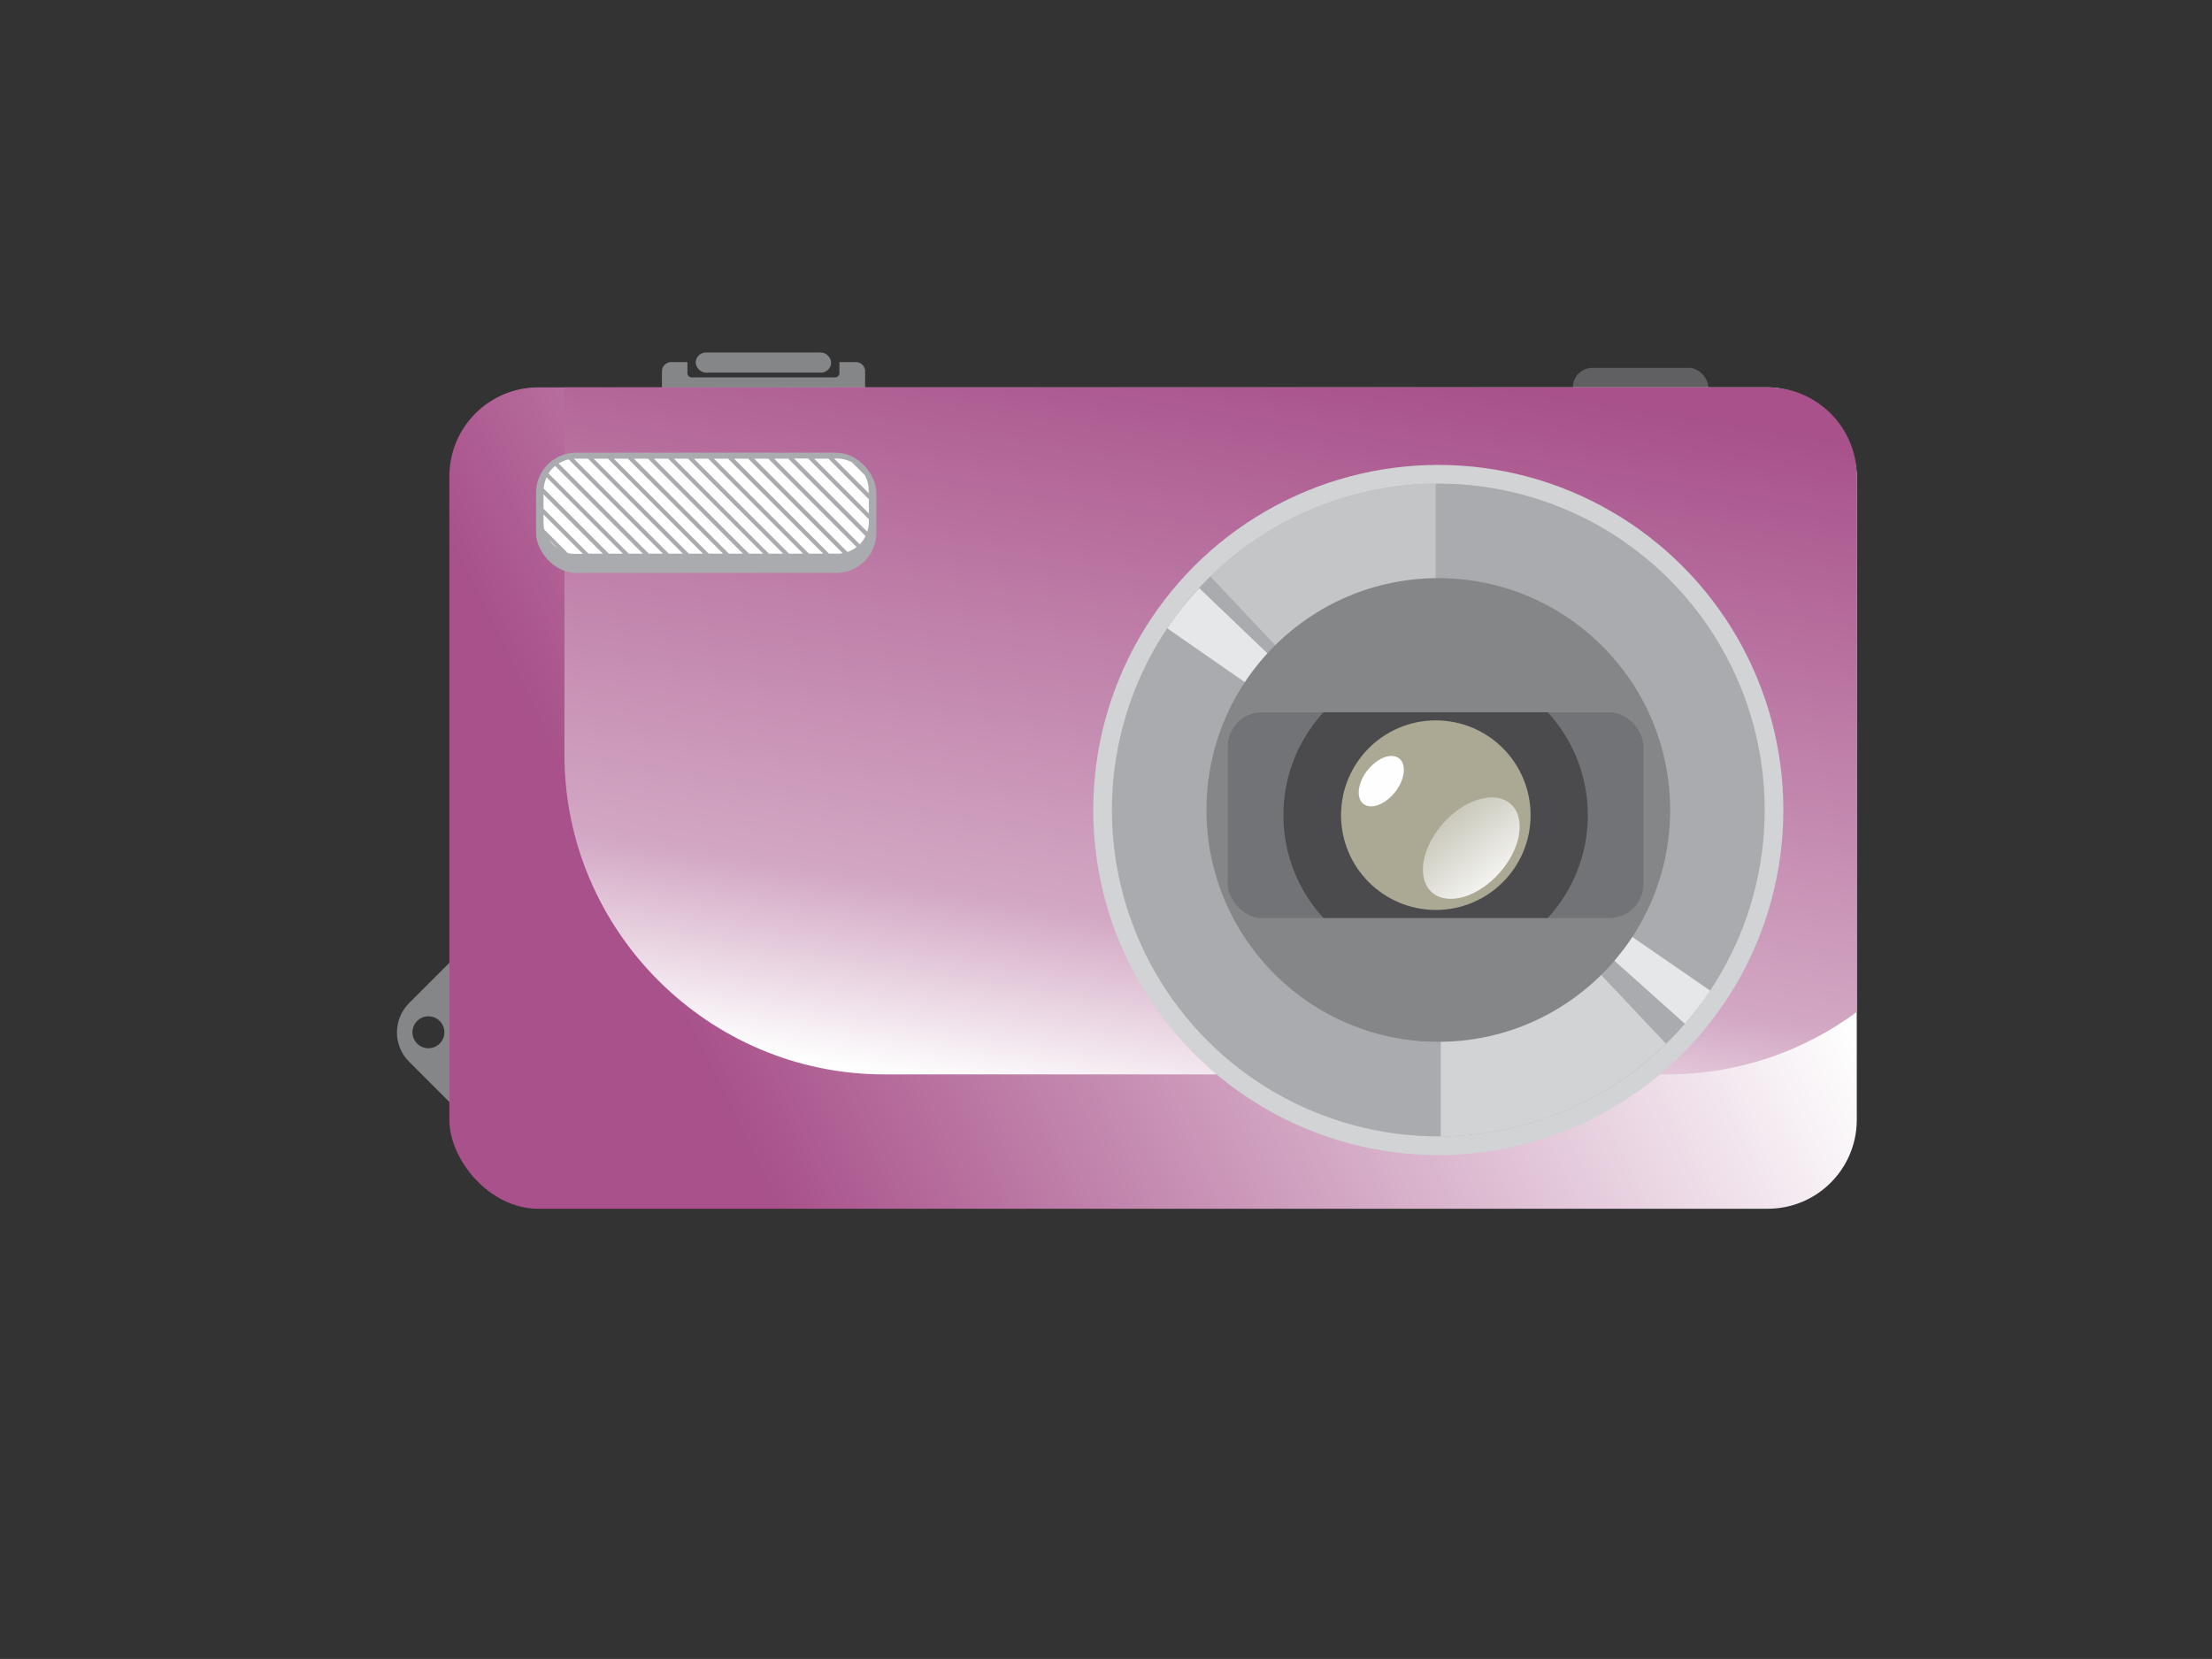 <?xml version="1.0" encoding="UTF-8" standalone="no"?>
<!-- Creator: CorelDRAW X5 -->
<svg
    xmlns:rdf="http://www.w3.org/1999/02/22-rdf-syntax-ns#"
    xmlns="http://www.w3.org/2000/svg"
    xmlns:cc="http://web.resource.org/cc/"
    xmlns:xlink="http://www.w3.org/1999/xlink"
    xmlns:dc="http://purl.org/dc/elements/1.1/"
    xmlns:svg="http://www.w3.org/2000/svg"
    xmlns:inkscape="http://www.inkscape.org/namespaces/inkscape"
    xmlns:sodipodi="http://sodipodi.sourceforge.net/DTD/sodipodi-0.dtd"
    xmlns:ns1="http://sozi.baierouge.fr"
    style="fill-rule:evenodd;text-rendering:geometricPrecision;image-rendering:optimizeQuality;clip-rule:evenodd;shape-rendering:geometricPrecision"
    xml:space="preserve"
    viewBox="0 0 10667 8000"
  >
 <rect x="0" y="0" width="10667" height="8000" fill="#333333" stroke="none"/>
 <defs
    >
  <style
        type="text/css"
      >
    .fil9 {fill:#4B4B4D}
    .fil0 {fill:#606062}
    .fil8 {fill:#727376}
    .fil1 {fill:#848688}
    .fil4 {fill:#A9ABAE}
    .fil10 {fill:#ABA994}
    .fil5 {fill:#D2D3D5}
    .fil6 {fill:#E6E7E8}
    .fil13 {fill:#FEFEFE}
    .fil7 {fill:#FEFEFE;fill-opacity:0.31}
    .fil3 {fill:url(#id0)}
    .fil11 {fill:url(#id1)}
    .fil2 {fill:url(#id2)}
    .fil12 {fill:url(#id3)}
  </style
    >
  <linearGradient
        id="id0"
        y2="1681.7"
        gradientUnits="userSpaceOnUse"
        x2="6127.1"
        y1="5367.6"
        x1="5548.2"
      >
   <stop
          style="stop-color:#FEFEFE"
          offset="0"
      />
   <stop
          style="stop-color:#D3A8C4"
          offset=".239"
      />
   <stop
          style="stop-color:#A8518A"
          offset="1"
      />
  </linearGradient
    >
  <linearGradient
        id="id1"
        y2="3699.2"
        gradientUnits="userSpaceOnUse"
        x2="6845.7"
        y1="4275.4"
        x1="7319.7"
      >
   <stop
          style="stop-color:#FEFEFE"
          offset="0"
      />
   <stop
          style="stop-color:#ABA994"
          offset="1"
      />
  </linearGradient
    >
  <linearGradient
        id="id2"
        y2="2740.8"
        gradientUnits="userSpaceOnUse"
        x2="7810.7"
        y1="4956.5"
        x1="3310"
      >
   <stop
          style="stop-color:#A8518A"
          offset="0"
      />
   <stop
          style="stop-color:#FEFEFE"
          offset="1"
      />
  </linearGradient
    >
  <linearGradient
        id="id3"
        y2="3907.1"
        gradientUnits="userSpaceOnUse"
        x2="6936.8"
        y1="3703.2"
        x1="6769"
      >
   <stop
          style="stop-color:#FEFEFE"
          offset="0"
      />
   <stop
          style="stop-color:#FEFEFE"
          offset="1"
      />
  </linearGradient
    >
 </defs
  >
 <g
      id="Layer_x0020_1"
    >
  <g
        id="_362947200"
      >
   <rect
          rx="94"
          ry="94"
          height="188"
          width="653"
          y="1774"
          x="7585"
          class="fil0"
      />
   <path
          class="fil1"
          d="m1972 4838l215-215c77-77 203-77 281 0l215 215c77 77 77 203 0 281l-215 215c-77 77-203 77-281 0l-215-215c-77-77-77-203 0-281zm94 63c43 0 77 35 77 77 0 43-35 77-77 77-43 0-77-35-77-77 0-43 35-77 77-77z"
      />
   <path
          class="fil1"
          d="m3236 1746h79v53c0 11 9 21 21 21h691c11 0 21-9 21-21v-53h79c25 0 45 20 45 45v243c0 25-20 45-45 45h-890c-25 0-45-20-45-45v-243c0-25 20-45 45-45z"
      />
   <rect
          rx="429"
          ry="429"
          height="3961"
          width="6787"
          y="1868"
          x="2167"
          class="fil2"
      />
   <path
          class="fil3"
          d="m2722 1868h5803c236 0 429 193 429 429v2583c-256 189-571 301-912 301h-3779c-848 0-1541-694-1541-1541v-1772z"
      />
   <rect
          rx="153"
          ry="153"
          height="458"
          width="1569"
          y="2212"
          x="2621"
          class="fil4"
      />
   <circle
          cy="3906"
          cx="6936"
          r="1664"
          class="fil5"
      />
   <circle
          cy="3906"
          cx="6936"
          r="1574"
          class="fil4"
      />
   <path
          class="fil6"
          d="m8247 4777c-37 56-78 110-122 160l-1182-1058 1304 898z"
      />
   <path
          class="fil5"
          d="m8034 5033c-281 274-664 444-1086 447v-1598l1086 1151z"
      />
   <path
          class="fil6"
          d="m5629 3030c46-69 98-134 154-194l1146 1097-1300-903z"
      />
   <path
          class="fil7"
          d="m5837 2780c281-274 664-444 1086-447v1598l-1086-1151z"
      />
   <circle
          cy="3906"
          cx="6936"
          r="1118"
          class="fil1"
      />
   <rect
          rx="164"
          ry="164"
          height="992"
          width="2004"
          y="3435"
          x="5921"
          class="fil8"
      />
   <path
          class="fil9"
          d="m6382 3435h1082c120 131 193 305 193 496s-73 365-193 496h-1082c-120-131-193-305-193-496s73-365 193-496z"
      />
   <circle
          cy="3931"
          cx="6924"
          r="457"
          class="fil10"
      />
   <path
          class="fil11"
          d="m7108 3863c129-50 227 10 220 136-7 125-118 268-246 318-129 50-227-10-220-136 7-125 118-268 246-318z"
      />
   <path
          class="fil12"
          d="m6606 3701c52-56 118-73 149-36 30 36 13 112-39 168s-118 73-149 36c-30-36-13-112 39-168z"
      />
   <rect
          rx="49"
          ry="49"
          height="97"
          width="653"
          y="1700"
          x="3355"
          class="fil1"
      />
   <g
        >
    <rect
            rx="193"
            ry="193"
            height="580"
            width="1641"
            y="2183"
            x="2585"
            class="fil4"
        />
    <g
          >
     <path
              class="fil13"
              d="m2649 2605l37 37c-14-10-27-23-37-37z"
          />
     <path
              class="fil13"
              d="m2621 2481l190 190h-37c-12 0-24-1-36-4l-113-113c-3-12-4-24-4-36v-37z"
          />
     <polygon
              points="2621 2384 2907 2670 2838 2670 2621 2453"
              class="fil13"
          />
     <path
              class="fil13"
              d="m2635 2301l369 369h-68l-314-314c1-19 6-38 14-55z"
          />
     <path
              class="fil13"
              d="m2677 2247l423 423h-68l-387-387c9-14 20-26 32-36z"
          />
     <path
              class="fil13"
              d="m2742 2215l455 455h-68l-435-435c15-9 31-16 49-20z"
          />
     <path
              class="fil13"
              d="m2835 2212l458 458h-68l-458-458h7 62z"
          />
     <polygon
              points="2932 2212 3390 2670 3322 2670 2863 2212"
              class="fil13"
          />
     <polygon
              points="3028 2212 3487 2670 3418 2670 2960 2212"
              class="fil13"
          />
     <polygon
              points="3125 2212 3583 2670 3515 2670 3057 2212"
              class="fil13"
          />
     <polygon
              points="3222 2212 3680 2670 3612 2670 3153 2212"
              class="fil13"
          />
     <polygon
              points="3318 2212 3777 2670 3708 2670 3250 2212"
              class="fil13"
          />
     <polygon
              points="3415 2212 3873 2670 3805 2670 3346 2212"
              class="fil13"
          />
     <polygon
              points="3511 2212 3970 2670 3901 2670 3443 2212"
              class="fil13"
          />
     <path
              class="fil13"
              d="m3608 2212l456 456c-9 2-18 2-27 2h-39l-458-458h68z"
          />
     <path
              class="fil13"
              d="m3705 2212l426 426c-13 10-28 18-44 24l-450-450h68z"
          />
     <path
              class="fil13"
              d="m3801 2212l373 373c-7 15-17 28-28 40l-413-413h68z"
          />
     <path
              class="fil13"
              d="m3898 2212l292 292v13c0 17-3 32-8 47l-353-353h68z"
          />
     <polygon
              points="3995 2212 4190 2408 4190 2476 3926 2212"
              class="fil13"
          />
     <path
              class="fil13"
              d="m4109 2230l62 62c12 22 18 46 18 72v14l-167-167h14c26 0 51 7 72 18z"
          />
    </g
        >
   </g
      >
  </g
    >
 </g
  >
</svg
>

